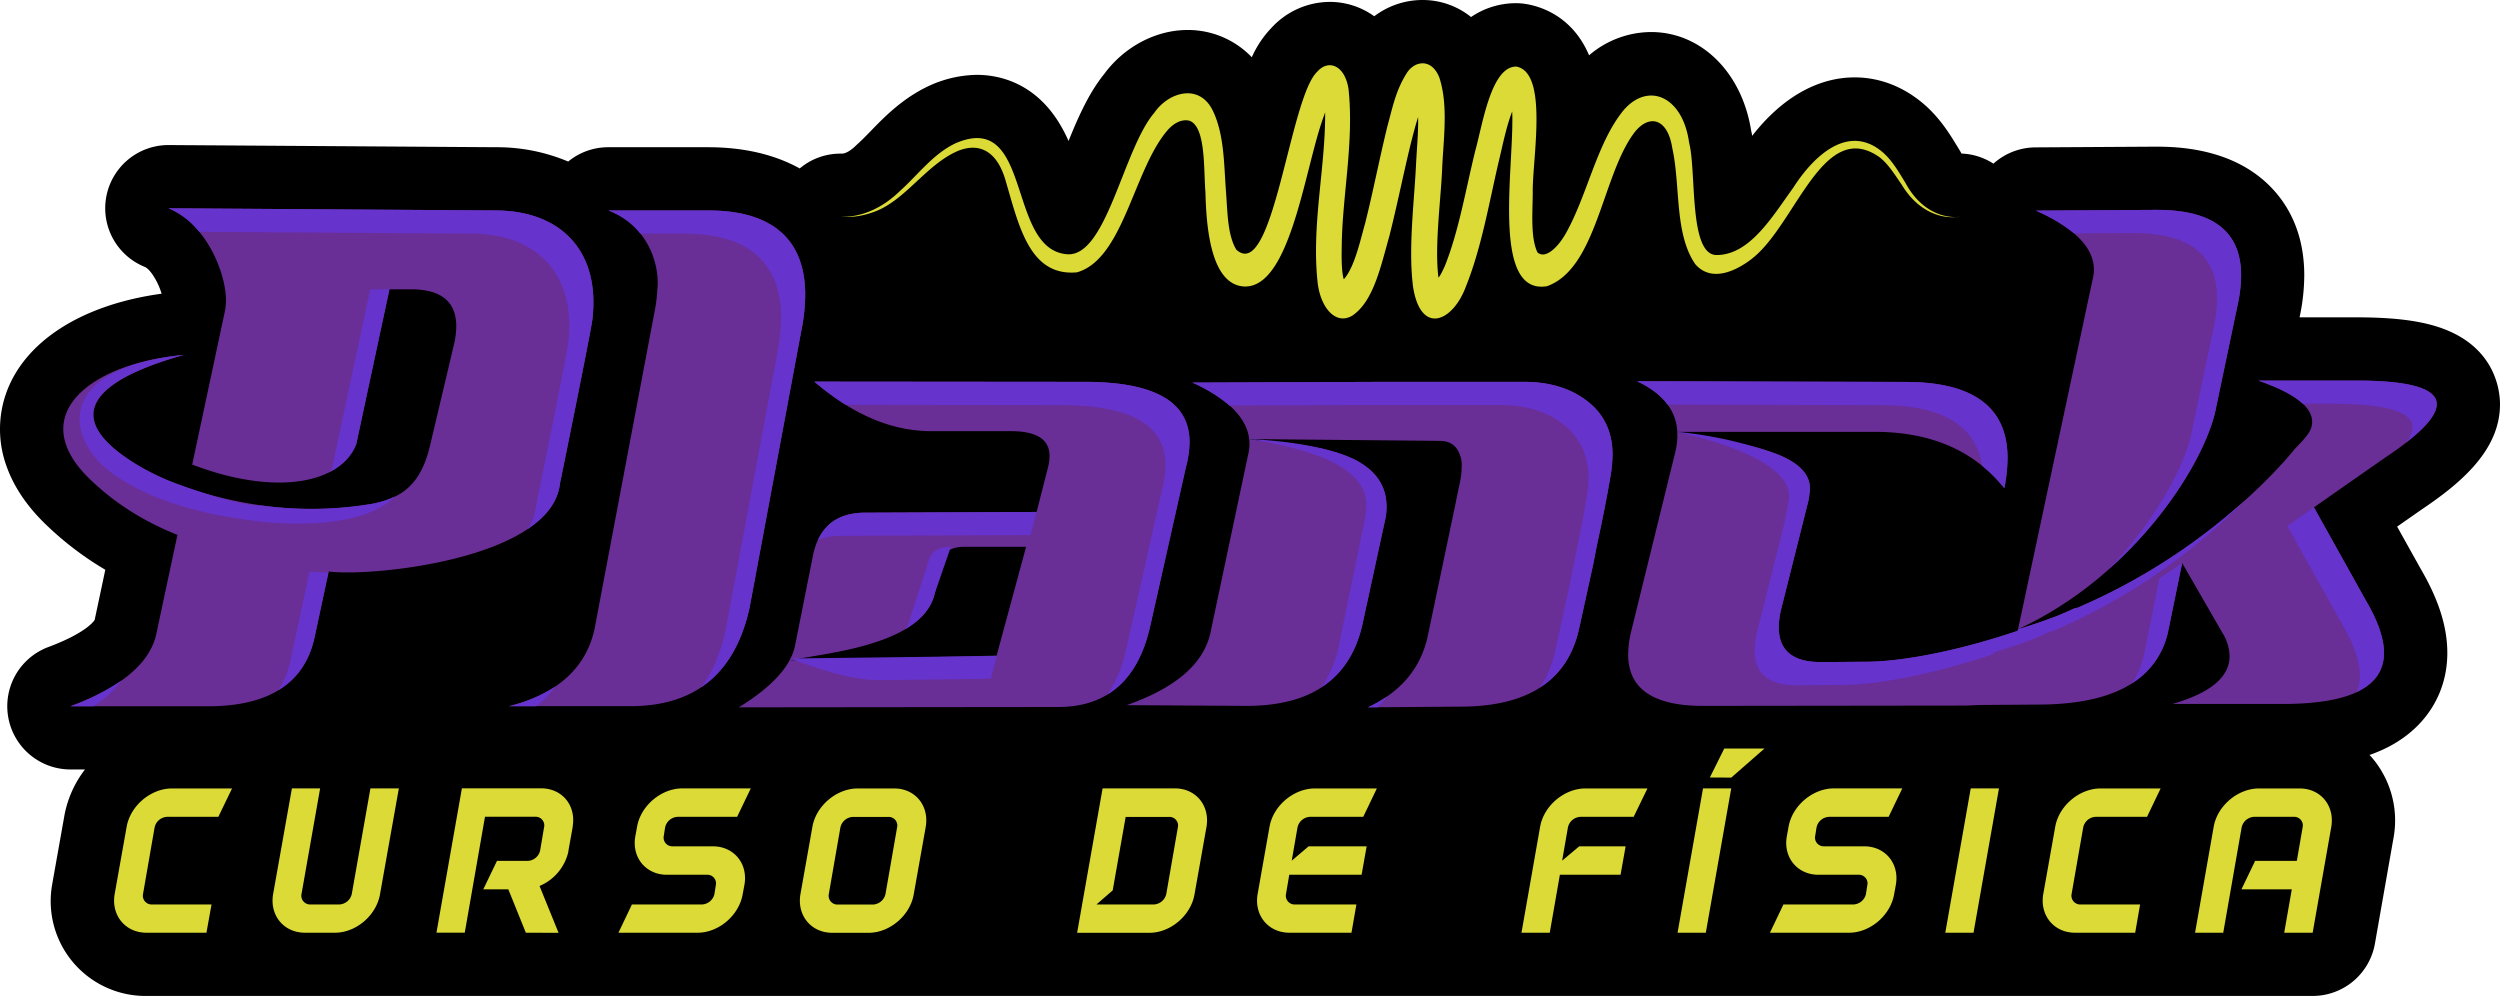 <svg xmlns="http://www.w3.org/2000/svg" viewBox="0 0 988.58 393.83"><defs><style>.cls-1{fill:#dbda36;}.cls-2{fill:#6a2e97;}.cls-3{fill:#63c;}</style></defs><title>Planck</title><g id="Camada_2" data-name="Camada 2"><g id="Layer_1" data-name="Layer 1"><path d="M988.58,159.86c0-5.42-1.84-23.69-25.43-30.87-7.64-2.33-17.26-3.44-30.27-3.5H909.32l.06-.28a80.18,80.18,0,0,0,1.8-16.33c0-20.76-9.72-32.71-17.88-39.08C883.31,62,869.78,58,853.1,58H851l-46.16.28a25,25,0,0,0-16.57,6.44,24.91,24.91,0,0,0-12.63-4c-.05-.09-.11-.19-.16-.3-.26-.47-.52-.93-.81-1.39l-.92-1.5c-2.66-4.36-6.3-10.33-12.26-15.72l-.24-.21c-8.16-7.2-17.79-11-27.87-11-14.73,0-28.89,8.14-40.5,23.11-.14-.75-.28-1.5-.45-2.23-3.68-22.92-19.79-38.81-39.54-38.81a37.93,37.93,0,0,0-24.52,9.2C621.94,6.66,609.68,2.67,603.75,1.64a24.81,24.81,0,0,0-4.3-.38h-.15a31.53,31.53,0,0,0-17.6,5.47A30.5,30.5,0,0,0,562.48,0a31.61,31.61,0,0,0-19.06,6.43A30.06,30.06,0,0,0,525.78.75a31.48,31.48,0,0,0-23,10.26A40.65,40.65,0,0,0,495,22.64a34.89,34.89,0,0,0-25.42-10.78c-12.52,0-25,6.62-32.91,17.36-6,7.39-10.26,16.92-14.13,26.54a58.75,58.75,0,0,0-4.05-7.67C408.33,32,394,29.6,386.33,29.6a46.6,46.6,0,0,0-18.53,4.15l-.78.36c-10.16,4.84-17.18,12-22.81,17.82-1.79,1.83-3.47,3.56-4.93,4.86-.27.24-.53.49-.79.74-1,1-3.52,3.22-5.63,3.22h-.55a24.92,24.92,0,0,0-16.07,5.86c-9.82-5.45-22-8.39-36.17-8.39H240.5a24.89,24.89,0,0,0-15.82,5.66,72.32,72.32,0,0,0-28.23-5.66L66.62,57.36a25,25,0,0,0-9.4,48.17c2.41,1,5.52,6.49,6.67,10.61C32.43,120.45,9.68,134.92,2.4,155.57a42.81,42.81,0,0,0,.16,28.71c2.87,8.17,8.15,16,15.68,23.23a125.24,125.24,0,0,0,23.4,17.79l-4.21,19.85c-.38.61-3.65,5.24-18.3,10.7a25,25,0,0,0,8.73,48.42h5.75a42.33,42.33,0,0,0-8.17,18.38s-4.74,26.67-4.74,26.72a37.49,37.49,0,0,0,37.23,44.46H914.5a25,25,0,0,0,24.62-20.68s7.37-41.92,7.38-41.95A38.26,38.26,0,0,0,938.29,300c-.43-.5-.86-1-1.31-1.46a56.61,56.61,0,0,0,7.77-3.35c14.59-7.67,23-21.17,23-37,0-10.24-3.4-21-10.39-33l-9.46-16.95,9.51-6.64C972.84,191.23,988.58,178.21,988.58,159.86Z"></path><path class="cls-1" d="M83.64,357.66l-2,11.17H57.93c-8.37,0-14-6.85-12.6-15.22L50.07,327c1.44-8.37,9.55-15.22,17.93-15.22H91.76L86.34,323H66.13a5.31,5.31,0,0,0-5,4.22l-4.56,26.22a3.47,3.47,0,0,0,3.47,4.22Z"></path><path class="cls-1" d="M150.27,353.61c-1.44,8.37-9.47,15.22-17.84,15.22H120.59c-8.37,0-14-6.85-12.6-15.22l7.44-41.86h11.16l-7.35,41.69a3.47,3.47,0,0,0,3.46,4.22h11.42a5.32,5.32,0,0,0,5-4.22l7.36-41.69h11.24Z"></path><path class="cls-1" d="M207.94,368.83,201,351.66h-9.89l5.41-11.24h12.09a5.23,5.23,0,0,0,5-4.23l1.52-9a3.4,3.4,0,0,0-3.46-4.22H191.78l-8,45.83H172.59l10.06-57.08h31.29c8.29,0,13.87,6.68,12.52,15V327l-1.7,9.47v.26a19.32,19.32,0,0,1-11.41,13.61l7.52,18.52Zm16.82-32.13v0Zm1.7-9.73v0Z"></path><path class="cls-1" d="M293.68,353.61c-1.44,8.37-9.47,15.22-17.84,15.22H244.55l5.33-11.17h27.65a5.31,5.31,0,0,0,5-4.22l.51-3.3a3.41,3.41,0,0,0-3.46-4.23H263.74c-8.37,0-14-6.85-12.51-15.22l.68-3.72c1.43-8.37,9.55-15.22,17.92-15.22h27.06L291.48,323H268a5.31,5.31,0,0,0-5,4.22l-.5,3.22a3.43,3.43,0,0,0,3.46,4.22h15.9c8.37,0,14,6.86,12.51,15.23Z"></path><path class="cls-1" d="M366.06,327l-4.74,26.64c-1.43,8.37-9.47,15.22-17.84,15.22H329.11c-8.37,0-14-6.85-12.6-15.22L321.24,327c1.44-8.37,9.56-15.22,17.93-15.22h14.37C361.92,311.75,367.5,318.6,366.06,327Zm-11.33.25a3.41,3.41,0,0,0-3.47-4.22H337.31a5.3,5.3,0,0,0-5,4.22l-4.56,26.22a3.47,3.47,0,0,0,3.46,4.22h13.95a5.31,5.31,0,0,0,5-4.22Z"></path><path class="cls-1" d="M477.08,327l-4.73,26.64c-1.44,8.37-9.47,15.22-17.84,15.22H425.93L436,311.75h28.58C472.94,311.75,478.52,318.6,477.08,327Zm-11.33.25a3.41,3.41,0,0,0-3.47-4.22H445.12L440,352.08l-6.43,5.58H456.2a5.31,5.31,0,0,0,5-4.22Z"></path><path class="cls-1" d="M540.42,334.66l-2,11.25H509.81l-1.27,7.53a3.47,3.47,0,0,0,3.47,4.22h24.35l-1.94,11.17H509.89c-8.37,0-14-6.85-12.6-15.22L502,327c1.44-8.37,9.55-15.22,17.93-15.22h24.52L539.07,323h-21a5.31,5.31,0,0,0-5,4.22l-2.28,13.11,6.68-5.67Z"></path><path class="cls-1" d="M624.47,334.66h18.35l-2,11.25h-24l-4,22.92H601.64L609,327c1.44-8.37,9.56-15.22,17.93-15.22h24.52L646,323h-21a5.3,5.3,0,0,0-5,4.22l-2.28,13.11Z"></path><path class="cls-1" d="M663.36,368.83l10.07-57.08h11.16l-10.06,57.08Zm12.77-61.39L681.82,296h15.9l-13.13,11.49Z"></path><path class="cls-1" d="M749,353.61c-1.44,8.37-9.47,15.22-17.84,15.22H699.89l5.33-11.17h27.65a5.31,5.31,0,0,0,5-4.22l.51-3.3a3.41,3.41,0,0,0-3.47-4.23H719.09c-8.37,0-14-6.85-12.52-15.22l.68-3.72c1.44-8.37,9.56-15.22,17.93-15.22h27.05L746.82,323H723.31a5.29,5.29,0,0,0-5,4.22l-.51,3.22a3.44,3.44,0,0,0,3.47,4.22h15.89c8.37,0,14,6.86,12.52,15.23Z"></path><path class="cls-1" d="M769.23,368.83l10.06-57.08h11.17l-10.07,57.08Z"></path><path class="cls-1" d="M846.26,357.66l-1.94,11.17H820.56c-8.38,0-14-6.85-12.6-15.22L812.69,327c1.44-8.37,9.56-15.22,17.93-15.22h23.76L849,323H828.76a5.29,5.29,0,0,0-5,4.22l-4.57,26.22a3.48,3.48,0,0,0,3.47,4.22Z"></path><path class="cls-1" d="M914.5,368.83H903.25l3-17.17H886.34l5.41-11.24h16.49l2.28-13.2a3.4,3.4,0,0,0-3.46-4.22H891.41a5.31,5.31,0,0,0-5,4.22l-7.27,41.61H868L875.35,327c1.43-8.37,9.55-15.22,17.93-15.22h16.06c8.37,0,13.95,6.85,12.52,15.22Z"></path><path class="cls-2" d="M221.42,191.23s12.16-59.51,12.8-64.77c3.26-26.84-12.09-43-37.94-43.24L66.63,82.36c15.14,6.16,22.72,25.88,22.72,36.3a23.4,23.4,0,0,1-.57,5.11L76,183.7c33.43,12.78,59,7.31,64.86-8.09L154,114.4h8.81q17.61.13,17.61,14.63a32.75,32.75,0,0,1-.85,6.95l-9.38,39.63c-3.6,15.9-11.22,22-25.42,24a143.73,143.73,0,0,1-39.45.52s0,0,0,0c-19.33-2.51-42-9-57.29-20.43-26.47-19.74-.22-32.38,24.74-39.35-37.6,3.32-63.15,24.21-37.17,49.18,8.18,7.86,18.66,15.55,34.56,22L61.8,250.73Q58,268.05,27.86,279.27H84.38q34.78-.86,40.19-28L130,226C147.51,228.19,218.23,220.9,221.42,191.23Z"></path><path class="cls-2" d="M316.85,130.87a73.62,73.62,0,0,0,1.56-14.34c0-21.59-12.78-33.31-38.34-33.31H240.5c15.32,5.72,20.66,21,19.4,31.75a60.89,60.89,0,0,1-.71,6.39L235.05,249q-5.25,23-33.8,30.24H250.1q37.79-.42,46.3-38.91Z"></path><path class="cls-2" d="M468.94,184.69a39,39,0,0,0,1.42-9.94Q470.36,151,429,151L322,150.9q22.86,19.59,46.16,19.59h31.52q15.35,0,15.34,9.8a19.19,19.19,0,0,1-.57,4.4l-4.54,17.75-68.31.29q-17.19.28-20.31,17.89L314.44,255q-2.28,12.36-22.3,24.71l126.53-.14q28.83-.15,36.07-31.67ZM394.1,259.25l-81.55,1.85c14-2.94,52.48-5.93,57.07-26.46l2.76-12.88q1.28-5.53,9.08-5.54h24.29Z"></path><path class="cls-2" d="M627.78,158.71Q617.91,151,602.72,151H547.05l-75.55.28q22.58,10.37,22.58,24.29a18.15,18.15,0,0,1-.57,4.4L478.6,250.44q-4.11,18.19-33.09,28.41l48.14.28q38.05-.28,45.16-32.52s9.08-41.77,9.15-42.24c4.48-30.2-41.48-28.29-53.88-30.75l75.12.71q4.41,0,6.61,2.77a11.19,11.19,0,0,1,2.2,7.17,34.31,34.31,0,0,1-.85,7.17c-.57,2.6-1.09,5.14-1.57,7.6l-10.79,51.4Q561,270.33,540.94,279.7l38.63-.29q37.92-.84,44.73-30.24l5.83-26.56q.84-4.68,2.13-10.65t2.41-11.79q1.14-5.82,2.06-11.21a56.09,56.09,0,0,0,.92-9.09Q637.65,166.37,627.78,158.71Z"></path><path class="cls-2" d="M932.76,150.49H893q21.3,7.38,21.3,16.33c0,3.41-2.08,5.78-6.82,10.65,0,0-30.81,39.6-86.66,63.15l0-.27c-2.15,1-4.45,2-6.81,3-5.15,2-10.49,3.83-16,5.48l-.14.62c-20.55,7-44,12.24-60.38,12.24-2.87,0-14.2.12-17.47.12q-16.62,0-16.62-13.78a31.38,31.38,0,0,1,1-7.38l10.68-42.51a23.8,23.8,0,0,0,.43-2.84c3.37-18.14-35.21-20.83-52.16-24.52H743q32.24.57,49.57,22.29a62.62,62.62,0,0,0,1.27-11.93q0-29.82-39.62-30.1l-106.93-.29q16.05,7.53,16,21.31a29,29,0,0,1-.85,6.81l-17.61,71.57a39.71,39.71,0,0,0-1,8.38q0,19.89,28.4,20.31L776.38,279c2,0,3.86-.09,5.71-.22l26.27-.19q42.75-.84,49-29.11l5.54-26.84,16.62,28.83a17.89,17.89,0,0,1,2.13,8q0,12.36-22.58,18.89h45.3q38.34-.42,38.34-20.16,0-8.52-7.1-20.6L915,200.62l28.26-19.74q20.31-13.49,20.31-21Q963.58,150.64,932.76,150.49Z"></path><path class="cls-2" d="M875.83,163.35l9.08-43.25a55.18,55.18,0,0,0,1.27-11.22Q886.18,83,853.1,83H851l-46,.28q23,10.23,23,23.43a13.68,13.68,0,0,1-.43,3.41L798,248.83C843,228,870.46,185.42,875.83,163.35Z"></path><path class="cls-3" d="M156.41,196.22a37.18,37.18,0,0,1-11.68,3.38,143.73,143.73,0,0,1-39.45.52.06.06,0,0,1,0,0l-1.39-.2c-10.45.52-36.82-9.7-36.82-9.7A88.77,88.77,0,0,1,48,179.65c-10.51-7.84-27.22-24.71,24.74-39.35C20.3,145.81,26.8,174,43.63,186.59,59,198,79.71,203.23,99,205.74,99,205.75,140.11,212.3,156.41,196.22Z"></path><path class="cls-3" d="M131.36,184.77c-.24.63-.57,1.22-.87,1.82,5-2.61,8.63-6.34,10.41-11L154,114.4h-7.58Z"></path><path class="cls-3" d="M48.06,269.08a88.61,88.61,0,0,1-20.2,10.19H37A41.45,41.45,0,0,0,48.06,269.08Z"></path><path class="cls-3" d="M196.28,83.22,66.63,82.36a31.41,31.41,0,0,1,12.18,9.31l107.94.71c25.84.19,41.2,16.41,37.93,43.24-.64,5.27-12.8,64.77-12.8,64.77a19.83,19.83,0,0,1-3.3,8.87c7.17-4.79,12-10.73,12.84-18,0,0,12.16-59.51,12.8-64.77C237.48,99.62,222.13,83.41,196.28,83.22Z"></path><path class="cls-3" d="M122.42,226,115,260.46a35.05,35.05,0,0,1-4.9,12.45q11.49-7,14.44-21.61l5.34-25A63.37,63.37,0,0,1,122.42,226Z"></path><path class="cls-3" d="M219.65,271.43a58.07,58.07,0,0,1-18.4,7.84H212A36.07,36.07,0,0,0,219.65,271.43Z"></path><path class="cls-3" d="M280.07,83.22H240.5a29.18,29.18,0,0,1,12.73,9.16h17.3c25.56,0,38.34,11.73,38.34,33.31A73.72,73.72,0,0,1,307.31,140L286.86,249.53c-2,9-5.2,16.39-9.59,22.26q14.28-9.59,19.13-31.43l20.45-109.49a73.62,73.62,0,0,0,1.56-14.34C318.41,94.94,305.63,83.22,280.07,83.22Z"></path><path class="cls-3" d="M391.77,268.38l2.43-9-81.65,1c10.9,4.22,23.75,8.55,35.21,8.55C357.19,268.94,391.77,268.38,391.77,268.38Z"></path><path class="cls-3" d="M360.08,243.81a18.06,18.06,0,0,1-1.89,4.87c5.75-3.46,10.07-8,11.43-14L376,216.22c-5,.08-7.92,1.91-8.75,5.52Z"></path><path class="cls-3" d="M323.45,213.5a24.27,24.27,0,0,1,8.57-1.6l75.51-.32,2.34-9.14-68.31.29C332.73,202.88,326.71,206.49,323.45,213.5Z"></path><path class="cls-3" d="M429,151,322,150.9a102.78,102.78,0,0,0,12.47,9.19l85.07.11q41.33,0,41.33,23.72a39.59,39.59,0,0,1-1.42,9.94l-14.2,63.19a50.8,50.8,0,0,1-7.29,17.56q12.4-7.56,16.82-26.72l14.2-63.2a39,39,0,0,0,1.42-9.94Q470.36,151,429,151Z"></path><path class="cls-3" d="M548,204.37c1.52-10.25-2.78-16.8-9.6-21.08,0,0-10.06-7.93-44.28-9.67,50.63,8.12,46.74,23.77,45.54,31.85-.07.47-10.34,50.31-10.34,50.31a44.14,44.14,0,0,1-6.8,16c8.35-5.41,13.81-13.79,16.33-25.22C538.81,246.61,547.89,204.84,548,204.37Z"></path><path class="cls-3" d="M627.78,158.71Q617.91,151,602.72,151H547.05l-75.55.28a59.63,59.63,0,0,1,14.67,9.08l51.35-.2h55.66q15.2,0,25.07,7.67T628.12,189a55,55,0,0,1-.93,9.09q-.91,5.4-2.06,11.22t-2.41,11.79q-1.28,6-2.13,10.65l-5.82,26.55a39.18,39.18,0,0,1-5.83,13.57q11.82-7.57,15.36-22.73l5.83-26.56q.84-4.68,2.13-10.65t2.41-11.79q1.14-5.82,2.06-11.21a56.09,56.09,0,0,0,.92-9.09Q637.65,166.37,627.78,158.71Z"></path><path class="cls-3" d="M540.94,279.7l3.84,0a37.81,37.81,0,0,0,3.7-4.33A51.68,51.68,0,0,1,540.94,279.7Z"></path><path class="cls-3" d="M659.43,160l85.28.22q35.34.26,39.12,24a58.15,58.15,0,0,1,8.76,8.84,62.62,62.62,0,0,0,1.27-11.93q0-29.82-39.62-30.1l-106.93-.29Q655.43,154.56,659.43,160Z"></path><path class="cls-3" d="M720,261.81q-16.62,0-16.62-13.78a31.38,31.38,0,0,1,1-7.38l10.68-42.51a23.8,23.8,0,0,0,.43-2.84c1.34-7.23-4-12-11.92-15.36a161.28,161.28,0,0,0-40.24-9.16c-2.68-.24,46.93,8.71,44,26.94-.15.93-1.53,8.64-1.81,9.58l-10.69,42.51a32,32,0,0,0-1,7.39q0,13.77,16.61,13.77c3.28,0,14.6-.12,17.47-.12,16.42,0,39.83-5.27,60.39-12.24l.13-.62c5.55-1.65,10.88-3.5,16-5.48,2.36-1,4.66-2,6.81-3,0,.09,0,.18,0,.27a240.63,240.63,0,0,0,77-52.41,240.56,240.56,0,0,1-67.45,43.24l0-.27c-2.15,1-4.45,2-6.81,3-5.15,2-10.49,3.83-16,5.48l-.14.62c-20.55,7-44,12.24-60.38,12.24C734.62,261.69,723.29,261.81,720,261.81Z"></path><path class="cls-3" d="M932.76,150.49H893c8.3,2.88,14.15,5.93,17.6,9.17h12.63Q954,159.8,954,169c0,1.73-.82,3.7-2.42,5.89q11.94-9.27,12-15.06Q963.58,150.64,932.76,150.49Z"></path><path class="cls-3" d="M915,200.62,904.47,208l21.6,38.72q7.09,12.07,7.1,20.59a16.57,16.57,0,0,1-1.19,6.28c7.12-3.36,10.72-8.5,10.72-15.44q0-8.52-7.1-20.6Z"></path><path class="cls-3" d="M862.89,222.63l-9,6.13-6,29.88a33.67,33.67,0,0,1-4.9,11.62,31.8,31.8,0,0,0,14.43-20.79Z"></path><path class="cls-3" d="M853.1,83H851l-46,.28a62.73,62.73,0,0,1,15.13,9l21.35-.13h2.13q33.09,0,33.09,25.85a55.31,55.31,0,0,1-1.28,11.22l-9.08,43.24c-3.22,13.25-14.47,33.86-32.62,52.74,23.8-21,38.4-46.47,42.16-61.9l9.08-43.25a55.18,55.18,0,0,0,1.27-11.22Q886.18,83,853.1,83Z"></path><path class="cls-1" d="M774.65,85.75c-9.23,1.14-17.46-4.14-22.51-12.49-2.68-3.91-5.23-8.1-8.69-10.93C720.75,46,710,89.48,692.36,102.62c-6.36,4.83-15.81,9-22,1.83-8.32-12.07-5.78-31.07-9.09-45.9-1.77-11.51-8.82-13.64-14.72-6.47-13,16.73-14.88,53.92-34.79,61.09-23.18,3.89-12.12-51.62-13.93-71.32a14.61,14.61,0,0,0-.39-2.71,2.16,2.16,0,0,0,1.62,1.32c.83,0,.87-.34.54.1-3.4,6.25-5.16,16-7.16,24.19-3.65,15.72-6.65,33.29-12.76,48.51-5.06,13.85-17.81,19.65-20.91.18-1.93-15.16.41-33.09,1.16-48.06.43-9.09,1.52-18,.3-26.42.24.55,1.25,1.73,2,1.68,1.11.09,1.26-.56,1-.13-2,3.17-3.77,10.12-5,14.83-3.12,12.53-5.68,25.61-8.91,38.32-3.24,11.24-6.15,25.69-14.71,31.23-6.58,3.78-12.53-3.42-13.59-13.32-2.65-24.47,4.07-48.8,2.84-72.43,0-.26,0-.36-.07-.36s0-.26,0,0c.47,1,1.49,1.7,2.3,1.4.14-.15.13,0,.18-.08a19,19,0,0,0-2.64,5.45C516.11,65.12,510.58,114,492,113.29c-13.14-.7-15-23.15-15.33-37.3-.76-8.68.27-25.83-6.29-28.24-3-.76-6.4.83-9.26,4.43C448.14,68.05,444,102.5,425.88,107.69c-18.87,1.74-23-18.63-28.22-36.21-3.17-11.21-10-15.51-19.08-11.71C366,65.31,357.79,79.58,345.35,83.88a31.31,31.31,0,0,1-13,1.87c8.95.19,17-3.86,23.63-10.33,6.94-6.21,13-14.56,21.82-18.74,30.75-13.37,20.07,42.2,44.32,43.87,15.54.87,22.06-41.73,34.37-56,5.64-8.2,17.9-11.8,23.19-.59,4.41,9.24,4.32,21,5.07,31.18.67,8.41.56,17.73,4.14,23.6,14.62,13.14,21.08-60.3,32-70.38,4.32-5,10.91-2.66,12.36,6.83,2.26,21.12-2.55,42.39-2.69,62.61-.09,4.43-.09,9.85.92,13.11-.76-.57-.55-.06.2-.8,4-4.94,6-14.17,8.19-22,3.15-12.56,5.63-25.51,8.79-38.33,2.11-7.69,3.28-13.92,7.53-20.74,3.15-5.12,10-6.11,13,1.72,3.63,11.17,1.52,24.76,1.07,36.27-.58,13-3.31,32.54-1.15,44.64a.54.54,0,0,0-.2-.32c-.09,0-.26-.38-.44-.43a3.44,3.44,0,0,1-.47-.23c-.14-.06-.37.06-.27,0,1.34-.59,2.37-2.79,3.64-5.58,5.48-13.79,8.09-29.5,11.92-45.18,3-10.71,6.27-33.55,16.25-33.61,13,2.27,6.24,37.26,6.56,50.12-.07,7.88-.91,17.66,1.89,23.41,3.33,2.8,8.29-2.45,11.13-7.46,8.62-15.29,12.24-35.59,22.71-48.58,9.75-11.63,23.54-5.88,26.09,12.54,3,11.67-.18,44.09,10.71,44.5,13.18.09,22-14.88,30.47-26.61,8.52-13.32,22.31-25.56,35.67-13.78,3.79,3.43,6.23,7.87,8.72,11.87,4.57,8.55,12.1,14,21.25,13.48Z"></path></g></g></svg>